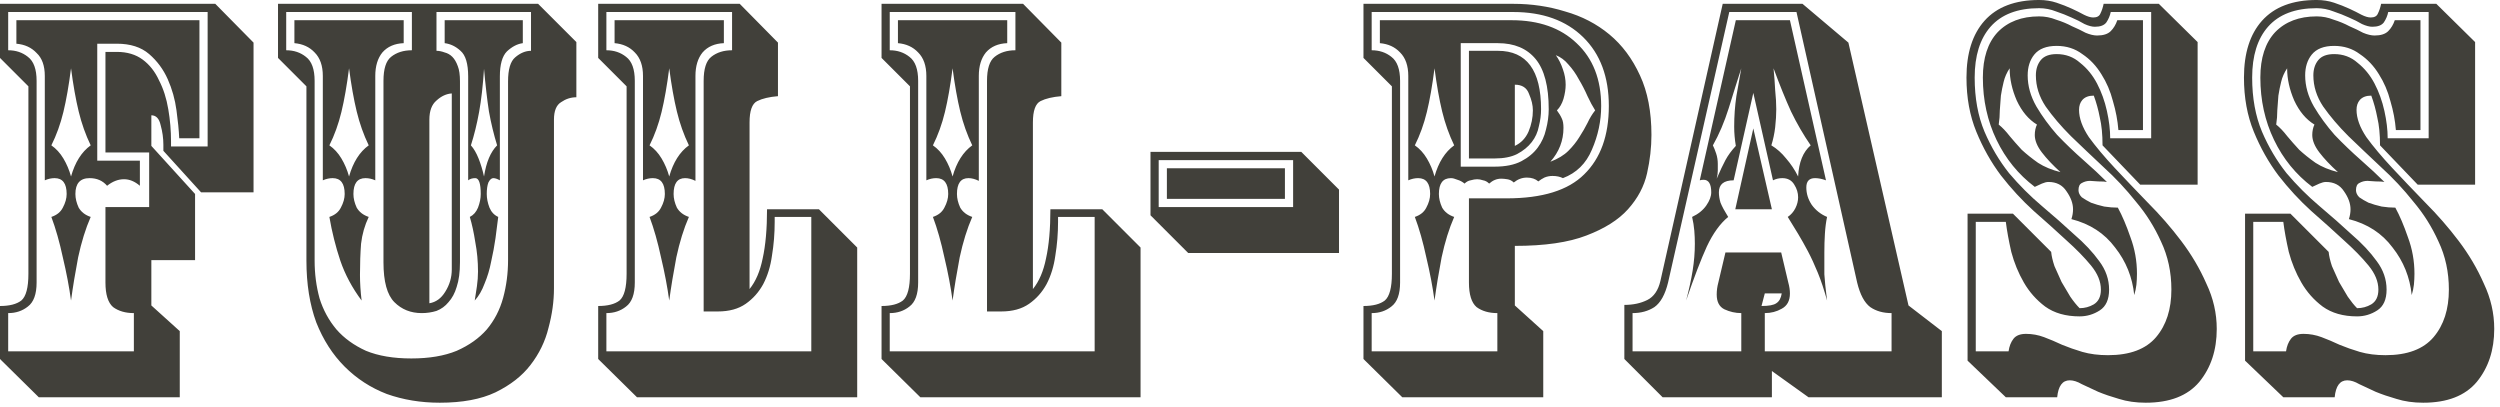 <?xml version="1.0" encoding="UTF-8"?> <svg xmlns="http://www.w3.org/2000/svg" width="375" height="61" viewBox="0 0 375 61" fill="none"><path d="M22.375 31.064V22.867H15.818V7.786H17.539C19.069 7.786 20.353 8.168 21.392 8.933C22.43 9.698 23.25 10.737 23.851 12.048C24.506 13.305 24.971 14.753 25.244 16.392C25.517 17.977 25.654 19.589 25.654 21.228V21.966H31.145V1.802H1.228V7.54C2.376 7.54 3.359 7.868 4.179 8.523C5.053 9.179 5.49 10.381 5.49 12.13V42.375C5.49 44.124 5.053 45.326 4.179 45.982C3.359 46.637 2.376 46.965 1.228 46.965V52.703H20.08V46.965C18.823 46.965 17.785 46.665 16.965 46.064C16.201 45.408 15.818 44.178 15.818 42.375V31.064H22.375ZM10.654 10.245C10.326 12.813 9.944 14.999 9.507 16.802C9.07 18.605 8.468 20.272 7.703 21.802C8.414 22.294 9.015 22.949 9.507 23.769C9.998 24.589 10.381 25.49 10.654 26.474C11.255 24.343 12.239 22.785 13.605 21.802C12.84 20.217 12.239 18.523 11.802 16.72C11.364 14.917 10.982 12.758 10.654 10.245ZM22.703 45.818L26.965 49.67V59.588H5.818L-0.001 53.85V45.9C1.419 45.9 2.485 45.627 3.195 45.08C3.906 44.479 4.261 43.14 4.261 41.064V12.95L-0.001 8.687V0.573H32.293L38.031 6.392V28.851H30.162L24.506 22.622V21.72C24.506 20.736 24.37 19.753 24.096 18.769C23.878 17.786 23.413 17.294 22.703 17.294V21.884L29.26 29.097V39.015H22.703V45.818ZM13.441 26.72C12.02 26.72 11.31 27.512 11.31 29.097C11.31 29.753 11.474 30.436 11.802 31.146C12.184 31.802 12.785 32.266 13.605 32.539C12.84 34.288 12.211 36.31 11.72 38.605C11.283 40.9 10.927 43.058 10.654 45.08C10.381 43.058 9.971 40.9 9.425 38.605C8.933 36.31 8.359 34.288 7.703 32.539C8.523 32.266 9.097 31.802 9.425 31.146C9.807 30.436 9.998 29.753 9.998 29.097C9.998 27.512 9.397 26.72 8.195 26.72C7.703 26.72 7.212 26.829 6.72 27.048V11.392C6.72 9.862 6.31 8.715 5.49 7.95C4.725 7.13 3.714 6.666 2.458 6.556V3.032H29.916V20.736H26.883C26.829 19.534 26.692 18.141 26.474 16.556C26.255 14.917 25.818 13.359 25.162 11.884C24.506 10.409 23.577 9.152 22.375 8.114C21.173 7.075 19.561 6.556 17.539 6.556H14.588V24.097H20.982V27.867C20.217 27.212 19.424 26.884 18.605 26.884C17.73 26.884 16.884 27.212 16.064 27.867C15.408 27.102 14.534 26.72 13.441 26.72ZM52.357 10.245C52.029 12.813 51.647 14.999 51.21 16.802C50.773 18.605 50.172 20.272 49.407 21.802C50.117 22.294 50.718 22.949 51.21 23.769C51.702 24.589 52.084 25.49 52.357 26.474C52.958 24.343 53.942 22.785 55.308 21.802C54.543 20.217 53.942 18.523 53.505 16.72C53.068 14.917 52.685 12.758 52.357 10.245ZM56.292 27.048C55.8 26.829 55.308 26.72 54.816 26.72C53.614 26.72 53.013 27.512 53.013 29.097C53.013 29.753 53.177 30.436 53.505 31.146C53.887 31.802 54.488 32.266 55.308 32.539C54.707 33.796 54.324 35.135 54.16 36.556C54.051 37.976 53.996 39.534 53.996 41.228C53.996 42.43 54.078 43.714 54.242 45.08C52.822 43.167 51.756 41.173 51.046 39.097C50.335 36.965 49.789 34.78 49.407 32.539C50.226 32.266 50.8 31.802 51.128 31.146C51.51 30.436 51.702 29.753 51.702 29.097C51.702 27.512 51.1 26.72 49.898 26.72C49.407 26.72 48.915 26.829 48.423 27.048V11.392C48.423 9.862 48.013 8.687 47.193 7.868C46.428 7.048 45.417 6.584 44.161 6.474V3.032H60.554V6.474C59.188 6.529 58.122 6.993 57.357 7.868C56.647 8.742 56.292 9.917 56.292 11.392V27.048ZM72.603 10.327C72.439 12.84 72.193 14.999 71.865 16.802C71.537 18.605 71.127 20.272 70.635 21.802C71.073 22.294 71.455 22.949 71.783 23.769C72.111 24.589 72.384 25.49 72.603 26.474C72.93 24.343 73.586 22.785 74.57 21.802C74.078 20.217 73.668 18.523 73.34 16.72C73.067 14.917 72.821 12.786 72.603 10.327ZM74.98 27.048C74.597 26.829 74.269 26.72 73.996 26.72C73.723 26.72 73.477 26.938 73.258 27.375C73.094 27.813 73.013 28.386 73.013 29.097C73.013 29.753 73.149 30.436 73.422 31.146C73.695 31.802 74.133 32.266 74.734 32.539C74.624 33.468 74.488 34.534 74.324 35.736C74.16 36.883 73.941 38.058 73.668 39.261C73.45 40.408 73.122 41.501 72.685 42.539C72.302 43.577 71.81 44.424 71.209 45.08C71.319 44.37 71.428 43.659 71.537 42.949C71.646 42.184 71.701 41.446 71.701 40.736C71.701 39.206 71.564 37.73 71.291 36.31C71.073 34.889 70.799 33.632 70.472 32.539C71.018 32.266 71.428 31.802 71.701 31.146C71.974 30.436 72.111 29.753 72.111 29.097C72.111 27.512 71.838 26.72 71.291 26.72C70.854 26.72 70.499 26.829 70.226 27.048V11.474C70.226 9.562 69.843 8.278 69.078 7.622C68.368 6.966 67.576 6.584 66.701 6.474V3.032H78.422V6.474C77.603 6.584 76.81 6.993 76.045 7.704C75.335 8.414 74.98 9.671 74.98 11.474V27.048ZM76.209 12.212C76.209 10.409 76.564 9.207 77.275 8.605C78.04 7.95 78.832 7.622 79.652 7.622V1.802H65.472V7.622C65.854 7.622 66.264 7.704 66.701 7.868C67.138 7.977 67.521 8.196 67.849 8.523C68.177 8.851 68.45 9.316 68.668 9.917C68.887 10.463 68.996 11.228 68.996 12.212V39.343C68.996 40.818 68.832 42.047 68.504 43.031C68.231 43.96 67.821 44.725 67.275 45.326C66.783 45.927 66.182 46.364 65.472 46.637C64.761 46.856 64.024 46.965 63.259 46.965C61.619 46.965 60.253 46.419 59.16 45.326C58.068 44.233 57.521 42.239 57.521 39.343V12.13C57.521 10.327 57.904 9.125 58.669 8.523C59.488 7.868 60.526 7.54 61.783 7.54V1.802H42.931V7.54C44.079 7.54 45.062 7.868 45.882 8.523C46.756 9.179 47.193 10.381 47.193 12.13V39.097C47.193 41.064 47.439 42.949 47.931 44.752C48.477 46.501 49.325 48.058 50.472 49.424C51.62 50.736 53.095 51.801 54.898 52.621C56.756 53.386 59.024 53.768 61.701 53.768C64.379 53.768 66.647 53.386 68.504 52.621C70.362 51.801 71.865 50.736 73.013 49.424C74.16 48.058 74.98 46.473 75.472 44.67C75.963 42.867 76.209 40.982 76.209 39.015V12.212ZM65.963 60.407C63.122 60.407 60.472 59.97 58.013 59.096C55.608 58.167 53.505 56.801 51.702 54.998C49.898 53.195 48.477 50.981 47.439 48.359C46.456 45.681 45.964 42.594 45.964 39.097V12.95L41.702 8.687V0.573H80.717L86.455 6.31V14.589C85.635 14.589 84.87 14.835 84.16 15.327C83.449 15.764 83.094 16.638 83.094 17.95V43.277C83.094 45.189 82.821 47.157 82.275 49.178C81.783 51.2 80.881 53.058 79.57 54.752C78.313 56.391 76.564 57.757 74.324 58.85C72.138 59.888 69.351 60.407 65.963 60.407ZM67.767 14.015C66.947 14.07 66.182 14.425 65.472 15.081C64.761 15.682 64.406 16.638 64.406 17.95V45.49C65.39 45.326 66.182 44.752 66.783 43.769C67.439 42.73 67.767 41.61 67.767 40.408V14.015ZM100.384 10.245C100.056 12.813 99.673 14.999 99.236 16.802C98.799 18.605 98.198 20.272 97.433 21.802C98.143 22.294 98.745 22.949 99.236 23.769C99.728 24.589 100.111 25.49 100.384 26.474C100.985 24.343 101.968 22.785 103.335 21.802C102.57 20.217 101.968 18.523 101.531 16.72C101.094 14.917 100.712 12.758 100.384 10.245ZM108.58 3.032V6.474C107.214 6.529 106.149 6.993 105.384 7.868C104.673 8.742 104.318 9.917 104.318 11.392V27.13C103.772 26.856 103.253 26.72 102.761 26.72C101.613 26.72 101.04 27.512 101.04 29.097C101.04 29.753 101.203 30.436 101.531 31.146C101.914 31.802 102.515 32.266 103.335 32.539C102.57 34.288 101.941 36.31 101.449 38.605C101.012 40.9 100.657 43.058 100.384 45.08C100.111 43.058 99.701 40.9 99.154 38.605C98.662 36.31 98.089 34.288 97.433 32.539C98.253 32.266 98.826 31.802 99.154 31.146C99.537 30.436 99.728 29.753 99.728 29.097C99.728 27.512 99.127 26.72 97.925 26.72C97.433 26.72 96.941 26.829 96.45 27.048V11.392C96.45 9.862 96.04 8.687 95.22 7.868C94.455 7.048 93.444 6.584 92.187 6.474V3.032H108.58ZM122.842 31.392L128.58 37.129V59.588H95.548L89.728 53.85V45.9C91.149 45.9 92.215 45.627 92.925 45.08C93.635 44.479 93.99 43.14 93.99 41.064V12.95L89.728 8.687V0.573H110.957L116.695 6.392V14.425C115.383 14.534 114.345 14.78 113.58 15.163C112.815 15.545 112.433 16.611 112.433 18.359V43.359C113.362 42.211 114.017 40.681 114.4 38.769C114.837 36.801 115.056 34.343 115.056 31.392H122.842ZM90.958 7.54C92.105 7.54 93.089 7.868 93.909 8.523C94.783 9.179 95.22 10.381 95.22 12.13V42.375C95.22 44.124 94.783 45.326 93.909 45.982C93.089 46.637 92.105 46.965 90.958 46.965V52.703H121.695V32.539H116.203V33.277C116.203 35.026 116.066 36.72 115.793 38.359C115.575 39.944 115.138 41.364 114.482 42.621C113.826 43.823 112.952 44.807 111.859 45.572C110.766 46.337 109.373 46.719 107.679 46.719H105.548V12.13C105.548 10.327 105.93 9.125 106.695 8.523C107.515 7.868 108.553 7.54 109.81 7.54V1.802H90.958V7.54ZM142.887 10.245C142.559 12.813 142.177 14.999 141.74 16.802C141.303 18.605 140.702 20.272 139.937 21.802C140.647 22.294 141.248 22.949 141.74 23.769C142.232 24.589 142.614 25.49 142.887 26.474C143.488 24.343 144.472 22.785 145.838 21.802C145.073 20.217 144.472 18.523 144.035 16.72C143.598 14.917 143.215 12.758 142.887 10.245ZM151.084 3.032V6.474C149.718 6.529 148.652 6.993 147.887 7.868C147.177 8.742 146.822 9.917 146.822 11.392V27.13C146.275 26.856 145.756 26.72 145.264 26.72C144.117 26.72 143.543 27.512 143.543 29.097C143.543 29.753 143.707 30.436 144.035 31.146C144.417 31.802 145.018 32.266 145.838 32.539C145.073 34.288 144.445 36.31 143.953 38.605C143.516 40.9 143.161 43.058 142.887 45.08C142.614 43.058 142.204 40.9 141.658 38.605C141.166 36.31 140.592 34.288 139.937 32.539C140.756 32.266 141.33 31.802 141.658 31.146C142.04 30.436 142.232 29.753 142.232 29.097C142.232 27.512 141.63 26.72 140.428 26.72C139.937 26.72 139.445 26.829 138.953 27.048V11.392C138.953 9.862 138.543 8.687 137.723 7.868C136.958 7.048 135.948 6.584 134.691 6.474V3.032H151.084ZM165.346 31.392L171.083 37.129V59.588H138.051L132.232 53.85V45.9C133.653 45.9 134.718 45.627 135.428 45.08C136.139 44.479 136.494 43.14 136.494 41.064V12.95L132.232 8.687V0.573H153.461L159.198 6.392V14.425C157.887 14.534 156.849 14.78 156.084 15.163C155.319 15.545 154.936 16.611 154.936 18.359V43.359C155.865 42.211 156.521 40.681 156.903 38.769C157.341 36.801 157.559 34.343 157.559 31.392H165.346ZM133.461 7.54C134.609 7.54 135.592 7.868 136.412 8.523C137.286 9.179 137.723 10.381 137.723 12.13V42.375C137.723 44.124 137.286 45.326 136.412 45.982C135.592 46.637 134.609 46.965 133.461 46.965V52.703H164.198V32.539H158.707V33.277C158.707 35.026 158.57 36.72 158.297 38.359C158.078 39.944 157.641 41.364 156.985 42.621C156.33 43.823 155.455 44.807 154.362 45.572C153.27 46.337 151.876 46.719 150.182 46.719H148.051V12.13C148.051 10.327 148.434 9.125 149.199 8.523C150.018 7.868 151.057 7.54 152.313 7.54V1.802H133.461V7.54ZM173.804 31.064H193.967V24.015H173.804V31.064ZM175.033 25.244H192.738V29.834H175.033V25.244ZM172.574 22.785H195.197L200.852 28.441V37.949H178.23L172.574 32.293V22.785ZM226.98 0.573C229.712 0.573 232.308 0.955 234.767 1.72C237.28 2.431 239.493 3.578 241.406 5.163C243.318 6.748 244.848 8.797 245.996 11.31C247.143 13.769 247.717 16.747 247.717 20.244C247.717 22.102 247.499 24.015 247.061 25.982C246.624 27.949 245.668 29.753 244.193 31.392C242.772 32.977 240.695 34.288 237.963 35.326C235.286 36.364 231.707 36.883 227.226 36.883V45.818L231.488 49.67V59.588H210.341L204.521 53.85V45.9C205.942 45.9 207.008 45.627 207.718 45.08C208.428 44.479 208.784 43.14 208.784 41.064V12.95L204.521 8.687V0.573H226.98ZM225.996 29.753C231.351 29.753 235.231 28.55 237.635 26.146C240.094 23.742 241.324 20.326 241.324 15.9C241.324 11.529 240.04 8.086 237.471 5.573C234.903 3.059 231.406 1.802 226.98 1.802H205.751V7.54C206.898 7.54 207.882 7.868 208.702 8.523C209.576 9.179 210.013 10.381 210.013 12.13V42.375C210.013 44.124 209.576 45.326 208.702 45.982C207.882 46.637 206.898 46.965 205.751 46.965V52.703H224.603V46.965C223.346 46.965 222.308 46.665 221.488 46.064C220.723 45.408 220.341 44.178 220.341 42.375V29.753H225.996ZM215.177 10.245C214.849 12.813 214.467 14.999 214.029 16.802C213.592 18.605 212.991 20.272 212.226 21.802C212.936 22.294 213.538 22.949 214.029 23.769C214.521 24.589 214.904 25.49 215.177 26.474C215.778 24.343 216.762 22.785 218.128 21.802C217.363 20.217 216.762 18.523 216.324 16.72C215.887 14.917 215.505 12.758 215.177 10.245ZM224.685 7.622C229.002 7.622 231.16 10.545 231.16 16.392C231.16 17.212 231.051 18.059 230.832 18.933C230.668 19.807 230.313 20.6 229.767 21.31C229.22 22.02 228.483 22.622 227.554 23.113C226.679 23.55 225.559 23.769 224.193 23.769H220.341V7.622H224.685ZM227.226 21.884C228.155 21.447 228.838 20.736 229.275 19.753C229.712 18.715 229.931 17.649 229.931 16.556C229.931 15.791 229.739 14.971 229.357 14.097C229.029 13.168 228.319 12.704 227.226 12.704V21.884ZM219.111 24.998H224.193C225.832 24.998 227.171 24.725 228.209 24.179C229.248 23.632 230.067 22.949 230.668 22.13C231.269 21.31 231.679 20.409 231.898 19.425C232.171 18.387 232.308 17.376 232.308 16.392C232.308 12.95 231.652 10.436 230.34 8.851C229.029 7.267 227.144 6.474 224.685 6.474H219.111V24.998ZM230.75 27.212C230.313 26.829 229.739 26.638 229.029 26.638C228.319 26.638 227.663 26.884 227.062 27.375C226.789 27.102 226.461 26.938 226.078 26.884C225.75 26.829 225.45 26.802 225.177 26.802C224.521 26.802 223.92 27.048 223.373 27.539C223.1 27.266 222.8 27.102 222.472 27.048C222.144 26.938 221.843 26.884 221.57 26.884C221.297 26.884 220.969 26.938 220.587 27.048C220.259 27.102 219.958 27.266 219.685 27.539C219.357 27.266 219.002 27.075 218.619 26.966C218.237 26.802 217.909 26.72 217.636 26.72C216.434 26.72 215.833 27.512 215.833 29.097C215.833 29.753 215.997 30.436 216.324 31.146C216.707 31.802 217.308 32.266 218.128 32.539C217.363 34.288 216.734 36.31 216.242 38.605C215.805 40.9 215.45 43.058 215.177 45.08C214.904 43.058 214.494 40.9 213.947 38.605C213.456 36.31 212.882 34.288 212.226 32.539C213.046 32.266 213.62 31.802 213.947 31.146C214.33 30.436 214.521 29.753 214.521 29.097C214.521 27.512 213.92 26.72 212.718 26.72C212.226 26.72 211.734 26.829 211.243 27.048V11.392C211.243 9.862 210.833 8.687 210.013 7.868C209.248 7.048 208.237 6.584 206.98 6.474V3.032H226.734C230.832 3.032 234.084 4.179 236.488 6.474C238.947 8.769 240.176 11.911 240.176 15.9C240.176 18.141 239.712 20.326 238.783 22.458C237.909 24.534 236.461 25.955 234.439 26.72C234.002 26.501 233.482 26.392 232.881 26.392C232.444 26.392 232.034 26.474 231.652 26.638C231.324 26.802 231.024 26.993 230.75 27.212ZM233.373 8.278C233.81 8.879 234.166 9.589 234.439 10.409C234.712 11.174 234.849 11.939 234.849 12.704C234.849 13.359 234.739 14.07 234.521 14.835C234.302 15.545 233.974 16.119 233.537 16.556C233.865 16.993 234.111 17.403 234.275 17.786C234.439 18.113 234.521 18.578 234.521 19.179C234.521 21.091 233.865 22.785 232.554 24.261C233.701 23.824 234.603 23.277 235.258 22.622C235.914 21.966 236.461 21.283 236.898 20.572C237.389 19.807 237.799 19.097 238.127 18.441C238.455 17.731 238.838 17.102 239.275 16.556C238.892 15.955 238.51 15.245 238.127 14.425C237.745 13.551 237.308 12.704 236.816 11.884C236.379 11.064 235.859 10.327 235.258 9.671C234.712 9.015 234.084 8.551 233.373 8.278ZM264.719 44.014L264.227 45.9C265.32 45.9 266.057 45.763 266.44 45.49C266.877 45.217 267.15 44.725 267.259 44.014H264.719ZM250.211 42.375C249.773 44.178 249.09 45.408 248.162 46.064C247.233 46.665 246.14 46.965 244.883 46.965V52.703H261.194V46.965C260.32 46.965 259.473 46.774 258.653 46.392C257.888 46.009 257.506 45.271 257.506 44.178C257.506 43.577 257.588 42.976 257.751 42.375L258.817 37.867H267.177L268.243 42.375C268.407 42.976 268.489 43.523 268.489 44.014C268.489 45.107 268.079 45.872 267.259 46.309C266.494 46.747 265.647 46.965 264.719 46.965V52.703H283.734V46.965C282.478 46.965 281.412 46.665 280.538 46.064C279.664 45.408 279.008 44.178 278.571 42.375L269.472 1.802H259.391L250.211 42.375ZM265.784 31.392H260.292L262.997 19.261L265.784 31.392ZM266.03 10.245C266.139 11.338 266.221 12.431 266.276 13.523C266.385 14.562 266.44 15.518 266.44 16.392C266.44 17.212 266.385 18.113 266.276 19.097C266.167 20.026 265.975 20.928 265.702 21.802C266.522 22.294 267.259 22.949 267.915 23.769C268.626 24.589 269.227 25.49 269.718 26.474C269.828 24.343 270.456 22.785 271.604 21.802C270.511 20.217 269.527 18.523 268.653 16.72C267.833 14.917 266.959 12.758 266.03 10.245ZM260.374 3.032H268.489L273.899 27.048C273.298 26.829 272.751 26.72 272.259 26.72C271.385 26.72 270.948 27.184 270.948 28.113C270.948 29.042 271.221 29.916 271.768 30.736C272.369 31.556 273.134 32.157 274.063 32.539C273.899 33.304 273.789 34.151 273.735 35.08C273.68 35.955 273.653 36.883 273.653 37.867C273.653 39.069 273.653 40.162 273.653 41.146C273.707 42.075 273.844 43.386 274.063 45.08C273.625 43.495 273.161 42.102 272.669 40.9C272.177 39.698 271.686 38.632 271.194 37.703C270.702 36.774 270.21 35.9 269.718 35.08C269.227 34.261 268.707 33.414 268.161 32.539C268.653 32.212 269.035 31.774 269.309 31.228C269.582 30.681 269.718 30.135 269.718 29.589C269.718 28.933 269.527 28.305 269.145 27.703C268.762 27.048 268.161 26.72 267.341 26.72C266.85 26.72 266.385 26.829 265.948 27.048L262.997 13.933L260.046 27.048C258.571 27.048 257.833 27.649 257.833 28.851C257.833 29.343 257.915 29.862 258.079 30.408C258.298 30.955 258.68 31.665 259.227 32.539C258.025 33.523 256.959 34.998 256.03 36.965C255.156 38.878 254.118 41.583 252.916 45.08C253.353 43.441 253.681 41.938 253.899 40.572C254.118 39.206 254.227 37.867 254.227 36.556C254.227 35.9 254.2 35.244 254.145 34.589C254.09 33.933 253.981 33.25 253.817 32.539C254.746 32.102 255.456 31.528 255.948 30.818C256.44 30.108 256.686 29.452 256.686 28.851C256.686 27.594 256.303 26.966 255.538 26.966C255.32 26.966 255.129 26.993 254.965 27.048L260.374 3.032ZM261.194 10.245C260.593 12.103 259.965 14.097 259.309 16.228C258.653 18.305 257.861 20.163 256.932 21.802C257.096 22.13 257.26 22.54 257.424 23.031C257.588 23.523 257.669 24.042 257.669 24.589C257.669 24.862 257.669 25.19 257.669 25.572C257.669 25.955 257.615 26.365 257.506 26.802C257.997 25.654 258.435 24.725 258.817 24.015C259.2 23.305 259.719 22.594 260.374 21.884C260.21 20.9 260.128 19.944 260.128 19.015C260.128 17.43 260.238 15.9 260.456 14.425C260.73 12.895 260.975 11.502 261.194 10.245ZM243.653 45.736C244.965 45.736 246.112 45.49 247.096 44.998C248.08 44.506 248.735 43.55 249.063 42.129L258.407 0.573H270.374L277.259 6.392L286.275 45.818L291.275 49.67V59.588H271.276L265.784 55.654V59.588H249.391L243.653 53.85V45.736ZM314.233 4.015C313.796 4.015 313.277 3.879 312.676 3.606C312.129 3.278 311.474 2.95 310.709 2.622C309.998 2.294 309.233 1.994 308.414 1.72C307.594 1.393 306.747 1.229 305.873 1.229C302.649 1.229 300.217 2.158 298.578 4.015C296.993 5.819 296.201 8.36 296.201 11.638C296.201 14.698 296.693 17.403 297.676 19.753C298.66 22.048 299.889 24.124 301.365 25.982C302.895 27.785 304.534 29.425 306.283 30.9C308.031 32.375 309.643 33.796 311.119 35.162C312.649 36.474 313.905 37.812 314.889 39.178C315.873 40.49 316.364 41.911 316.364 43.441C316.364 44.916 315.9 45.954 314.971 46.555C314.042 47.157 313.031 47.457 311.938 47.457C309.862 47.457 308.141 46.965 306.774 45.982C305.463 44.998 304.397 43.796 303.578 42.375C302.758 40.954 302.13 39.424 301.693 37.785C301.31 36.091 301.037 34.589 300.873 33.277H296.365V52.703H301.283C301.392 51.938 301.638 51.309 302.02 50.818C302.403 50.326 303.031 50.08 303.906 50.08C304.835 50.08 305.736 50.244 306.61 50.572C307.485 50.9 308.386 51.282 309.315 51.719C310.244 52.102 311.255 52.457 312.348 52.785C313.496 53.113 314.78 53.277 316.2 53.277C319.479 53.277 321.883 52.375 323.413 50.572C324.943 48.769 325.708 46.392 325.708 43.441C325.708 40.818 325.189 38.413 324.151 36.228C323.167 34.042 321.911 32.047 320.381 30.244C318.905 28.386 317.293 26.665 315.545 25.081C313.796 23.441 312.157 21.884 310.627 20.409C309.151 18.933 307.895 17.458 306.856 15.982C305.873 14.507 305.381 12.95 305.381 11.31C305.381 10.381 305.627 9.616 306.119 9.015C306.61 8.414 307.403 8.114 308.496 8.114C309.862 8.114 311.037 8.551 312.02 9.425C313.058 10.245 313.905 11.283 314.561 12.54C315.217 13.797 315.709 15.163 316.036 16.638C316.364 18.113 316.528 19.48 316.528 20.736H322.676V1.802H316.61C316.501 2.349 316.282 2.868 315.955 3.36C315.627 3.797 315.053 4.015 314.233 4.015ZM329.643 6.31V27.703H321.036L315.381 21.802C315.381 20.163 315.244 18.769 314.971 17.622C314.752 16.474 314.452 15.381 314.069 14.343C313.304 14.343 312.731 14.562 312.348 14.999C312.02 15.381 311.856 15.873 311.856 16.474C311.856 17.731 312.348 19.097 313.332 20.572C314.37 21.993 315.654 23.523 317.184 25.163C318.714 26.802 320.381 28.55 322.184 30.408C323.987 32.212 325.654 34.124 327.184 36.146C328.714 38.168 329.971 40.299 330.954 42.539C331.992 44.725 332.512 46.993 332.512 49.342C332.512 52.512 331.637 55.162 329.889 57.293C328.14 59.369 325.463 60.407 321.856 60.407C320.381 60.407 319.042 60.216 317.84 59.834C316.692 59.506 315.654 59.151 314.725 58.768C313.796 58.331 312.976 57.949 312.266 57.621C311.61 57.238 311.009 57.047 310.463 57.047C309.37 57.047 308.742 57.894 308.578 59.588H300.873L295.135 54.096V32.047H301.938L307.676 37.785C307.731 38.386 307.895 39.097 308.168 39.916C308.496 40.681 308.851 41.474 309.233 42.293C309.671 43.058 310.108 43.796 310.545 44.506C311.037 45.217 311.501 45.79 311.938 46.227C312.703 46.227 313.414 46.036 314.069 45.654C314.78 45.217 315.135 44.479 315.135 43.441C315.135 42.239 314.643 41.036 313.66 39.834C312.676 38.632 311.419 37.348 309.889 35.982C308.414 34.616 306.802 33.168 305.053 31.638C303.305 30.053 301.665 28.277 300.135 26.31C298.66 24.343 297.43 22.157 296.447 19.753C295.463 17.348 294.971 14.644 294.971 11.638C294.971 7.977 295.873 5.136 297.676 3.114C299.534 1.037 302.266 -0.001 305.873 -0.001C306.802 -0.001 307.676 0.136 308.496 0.409C309.315 0.682 310.08 0.983 310.791 1.311C311.501 1.638 312.102 1.939 312.594 2.212C313.14 2.485 313.605 2.622 313.987 2.622C314.534 2.622 314.889 2.431 315.053 2.048C315.271 1.611 315.435 1.119 315.545 0.573H323.823L329.643 6.31ZM305.217 28.031C302.758 26.173 300.846 23.824 299.479 20.982C298.113 18.141 297.43 15.026 297.43 11.638C297.43 8.687 298.168 6.42 299.643 4.835C301.173 3.25 303.25 2.458 305.873 2.458C306.747 2.458 307.594 2.622 308.414 2.95C309.288 3.223 310.08 3.551 310.791 3.933C311.556 4.261 312.239 4.589 312.84 4.917C313.496 5.19 314.069 5.327 314.561 5.327C315.49 5.327 316.173 5.108 316.61 4.671C317.047 4.234 317.375 3.688 317.594 3.032H321.446V19.507H317.758C317.648 18.086 317.375 16.638 316.938 15.163C316.556 13.687 315.982 12.348 315.217 11.146C314.452 9.89 313.496 8.879 312.348 8.114C311.255 7.294 309.971 6.884 308.496 6.884C306.966 6.884 305.845 7.321 305.135 8.196C304.479 9.015 304.152 10.053 304.152 11.31C304.152 12.895 304.589 14.452 305.463 15.982C306.337 17.458 307.375 18.878 308.578 20.244C309.834 21.556 311.146 22.813 312.512 24.015C313.878 25.217 315.053 26.31 316.036 27.294C315.818 27.239 315.381 27.212 314.725 27.212C314.124 27.157 313.714 27.13 313.496 27.13C313.058 27.13 312.649 27.239 312.266 27.457C311.938 27.621 311.774 27.977 311.774 28.523C311.774 28.905 311.938 29.261 312.266 29.589C312.649 29.862 313.113 30.135 313.66 30.408C314.261 30.627 314.916 30.818 315.627 30.982C316.337 31.091 317.02 31.146 317.676 31.146C318.332 32.348 318.96 33.824 319.561 35.572C320.217 37.321 320.545 39.151 320.545 41.064C320.545 41.61 320.517 42.157 320.463 42.703C320.408 43.195 320.299 43.714 320.135 44.26C319.862 41.583 318.905 39.206 317.266 37.129C315.681 34.998 313.496 33.578 310.709 32.867C310.873 32.375 310.955 31.884 310.955 31.392C310.955 30.517 310.627 29.616 309.971 28.687C309.37 27.758 308.468 27.294 307.266 27.294C306.993 27.294 306.665 27.375 306.283 27.539C305.955 27.703 305.6 27.867 305.217 28.031ZM301.447 10.245C301.01 10.9 300.709 11.584 300.545 12.294C300.381 12.95 300.245 13.633 300.135 14.343C300.081 15.053 300.026 15.791 299.971 16.556C299.971 17.267 299.917 17.977 299.807 18.687C300.354 19.124 300.9 19.698 301.447 20.409C301.993 21.064 302.594 21.747 303.25 22.458C303.96 23.113 304.78 23.769 305.709 24.425C306.638 25.026 307.758 25.49 309.069 25.818C307.922 24.78 306.993 23.796 306.283 22.867C305.572 21.939 305.217 21.064 305.217 20.244C305.217 19.971 305.244 19.698 305.299 19.425C305.354 19.152 305.436 18.906 305.545 18.687C304.288 17.922 303.277 16.72 302.512 15.081C301.802 13.441 301.447 11.829 301.447 10.245ZM355.856 4.015C355.419 4.015 354.9 3.879 354.299 3.606C353.752 3.278 353.097 2.95 352.332 2.622C351.621 2.294 350.856 1.994 350.037 1.72C349.217 1.393 348.37 1.229 347.496 1.229C344.272 1.229 341.84 2.158 340.201 4.015C338.616 5.819 337.824 8.36 337.824 11.638C337.824 14.698 338.316 17.403 339.299 19.753C340.283 22.048 341.512 24.124 342.988 25.982C344.518 27.785 346.157 29.425 347.906 30.9C349.654 32.375 351.266 33.796 352.742 35.162C354.272 36.474 355.528 37.812 356.512 39.178C357.496 40.49 357.987 41.911 357.987 43.441C357.987 44.916 357.523 45.954 356.594 46.555C355.665 47.157 354.654 47.457 353.561 47.457C351.485 47.457 349.764 46.965 348.397 45.982C347.086 44.998 346.02 43.796 345.201 42.375C344.381 40.954 343.753 39.424 343.316 37.785C342.933 36.091 342.66 34.589 342.496 33.277H337.988V52.703H342.906C343.015 51.938 343.261 51.309 343.643 50.818C344.026 50.326 344.654 50.08 345.529 50.08C346.458 50.08 347.359 50.244 348.233 50.572C349.108 50.9 350.009 51.282 350.938 51.719C351.867 52.102 352.878 52.457 353.971 52.785C355.119 53.113 356.403 53.277 357.823 53.277C361.102 53.277 363.506 52.375 365.036 50.572C366.566 48.769 367.331 46.392 367.331 43.441C367.331 40.818 366.812 38.413 365.774 36.228C364.79 34.042 363.534 32.047 362.004 30.244C360.528 28.386 358.916 26.665 357.168 25.081C355.419 23.441 353.78 21.884 352.25 20.409C350.774 18.933 349.518 17.458 348.479 15.982C347.496 14.507 347.004 12.95 347.004 11.31C347.004 10.381 347.25 9.616 347.742 9.015C348.233 8.414 349.026 8.114 350.119 8.114C351.485 8.114 352.66 8.551 353.643 9.425C354.681 10.245 355.528 11.283 356.184 12.54C356.84 13.797 357.332 15.163 357.66 16.638C357.987 18.113 358.151 19.48 358.151 20.736H364.299V1.802H358.233C358.124 2.349 357.905 2.868 357.578 3.36C357.25 3.797 356.676 4.015 355.856 4.015ZM371.266 6.31V27.703H362.659L357.004 21.802C357.004 20.163 356.867 18.769 356.594 17.622C356.375 16.474 356.075 15.381 355.692 14.343C354.927 14.343 354.354 14.562 353.971 14.999C353.643 15.381 353.479 15.873 353.479 16.474C353.479 17.731 353.971 19.097 354.955 20.572C355.993 21.993 357.277 23.523 358.807 25.163C360.337 26.802 362.004 28.55 363.807 30.408C365.61 32.212 367.277 34.124 368.807 36.146C370.337 38.168 371.594 40.299 372.577 42.539C373.615 44.725 374.135 46.993 374.135 49.342C374.135 52.512 373.26 55.162 371.512 57.293C369.763 59.369 367.086 60.407 363.479 60.407C362.004 60.407 360.665 60.216 359.463 59.834C358.315 59.506 357.277 59.151 356.348 58.768C355.419 58.331 354.599 57.949 353.889 57.621C353.233 57.238 352.632 57.047 352.086 57.047C350.993 57.047 350.365 57.894 350.201 59.588H342.496L336.758 54.096V32.047H343.561L349.299 37.785C349.354 38.386 349.518 39.097 349.791 39.916C350.119 40.681 350.474 41.474 350.856 42.293C351.294 43.058 351.731 43.796 352.168 44.506C352.66 45.217 353.124 45.79 353.561 46.227C354.326 46.227 355.037 46.036 355.692 45.654C356.403 45.217 356.758 44.479 356.758 43.441C356.758 42.239 356.266 41.036 355.283 39.834C354.299 38.632 353.042 37.348 351.512 35.982C350.037 34.616 348.425 33.168 346.676 31.638C344.928 30.053 343.288 28.277 341.758 26.31C340.283 24.343 339.053 22.157 338.07 19.753C337.086 17.348 336.594 14.644 336.594 11.638C336.594 7.977 337.496 5.136 339.299 3.114C341.157 1.037 343.889 -0.001 347.496 -0.001C348.425 -0.001 349.299 0.136 350.119 0.409C350.938 0.682 351.703 0.983 352.414 1.311C353.124 1.638 353.725 1.939 354.217 2.212C354.763 2.485 355.228 2.622 355.61 2.622C356.157 2.622 356.512 2.431 356.676 2.048C356.895 1.611 357.058 1.119 357.168 0.573H365.446L371.266 6.31ZM346.84 28.031C344.381 26.173 342.469 23.824 341.103 20.982C339.736 18.141 339.053 15.026 339.053 11.638C339.053 8.687 339.791 6.42 341.266 4.835C342.796 3.25 344.873 2.458 347.496 2.458C348.37 2.458 349.217 2.622 350.037 2.95C350.911 3.223 351.703 3.551 352.414 3.933C353.179 4.261 353.862 4.589 354.463 4.917C355.119 5.19 355.692 5.327 356.184 5.327C357.113 5.327 357.796 5.108 358.233 4.671C358.67 4.234 358.998 3.688 359.217 3.032H363.069V19.507H359.381C359.271 18.086 358.998 16.638 358.561 15.163C358.179 13.687 357.605 12.348 356.84 11.146C356.075 9.89 355.119 8.879 353.971 8.114C352.878 7.294 351.594 6.884 350.119 6.884C348.589 6.884 347.468 7.321 346.758 8.196C346.102 9.015 345.775 10.053 345.775 11.31C345.775 12.895 346.212 14.452 347.086 15.982C347.96 17.458 348.999 18.878 350.201 20.244C351.457 21.556 352.769 22.813 354.135 24.015C355.501 25.217 356.676 26.31 357.66 27.294C357.441 27.239 357.004 27.212 356.348 27.212C355.747 27.157 355.337 27.13 355.119 27.13C354.681 27.13 354.272 27.239 353.889 27.457C353.561 27.621 353.397 27.977 353.397 28.523C353.397 28.905 353.561 29.261 353.889 29.589C354.272 29.862 354.736 30.135 355.283 30.408C355.884 30.627 356.539 30.818 357.25 30.982C357.96 31.091 358.643 31.146 359.299 31.146C359.955 32.348 360.583 33.824 361.184 35.572C361.84 37.321 362.168 39.151 362.168 41.064C362.168 41.61 362.14 42.157 362.086 42.703C362.031 43.195 361.922 43.714 361.758 44.26C361.485 41.583 360.528 39.206 358.889 37.129C357.304 34.998 355.119 33.578 352.332 32.867C352.496 32.375 352.578 31.884 352.578 31.392C352.578 30.517 352.25 29.616 351.594 28.687C350.993 27.758 350.091 27.294 348.889 27.294C348.616 27.294 348.288 27.375 347.906 27.539C347.578 27.703 347.223 27.867 346.84 28.031ZM343.07 10.245C342.633 10.9 342.332 11.584 342.168 12.294C342.004 12.95 341.868 13.633 341.758 14.343C341.704 15.053 341.649 15.791 341.594 16.556C341.594 17.267 341.54 17.977 341.43 18.687C341.977 19.124 342.523 19.698 343.07 20.409C343.616 21.064 344.217 21.747 344.873 22.458C345.583 23.113 346.403 23.769 347.332 24.425C348.261 25.026 349.381 25.49 350.692 25.818C349.545 24.78 348.616 23.796 347.906 22.867C347.195 21.939 346.84 21.064 346.84 20.244C346.84 19.971 346.867 19.698 346.922 19.425C346.977 19.152 347.059 18.906 347.168 18.687C345.911 17.922 344.9 16.72 344.135 15.081C343.425 13.441 343.07 11.829 343.07 10.245Z" fill="#41403A"></path></svg> 